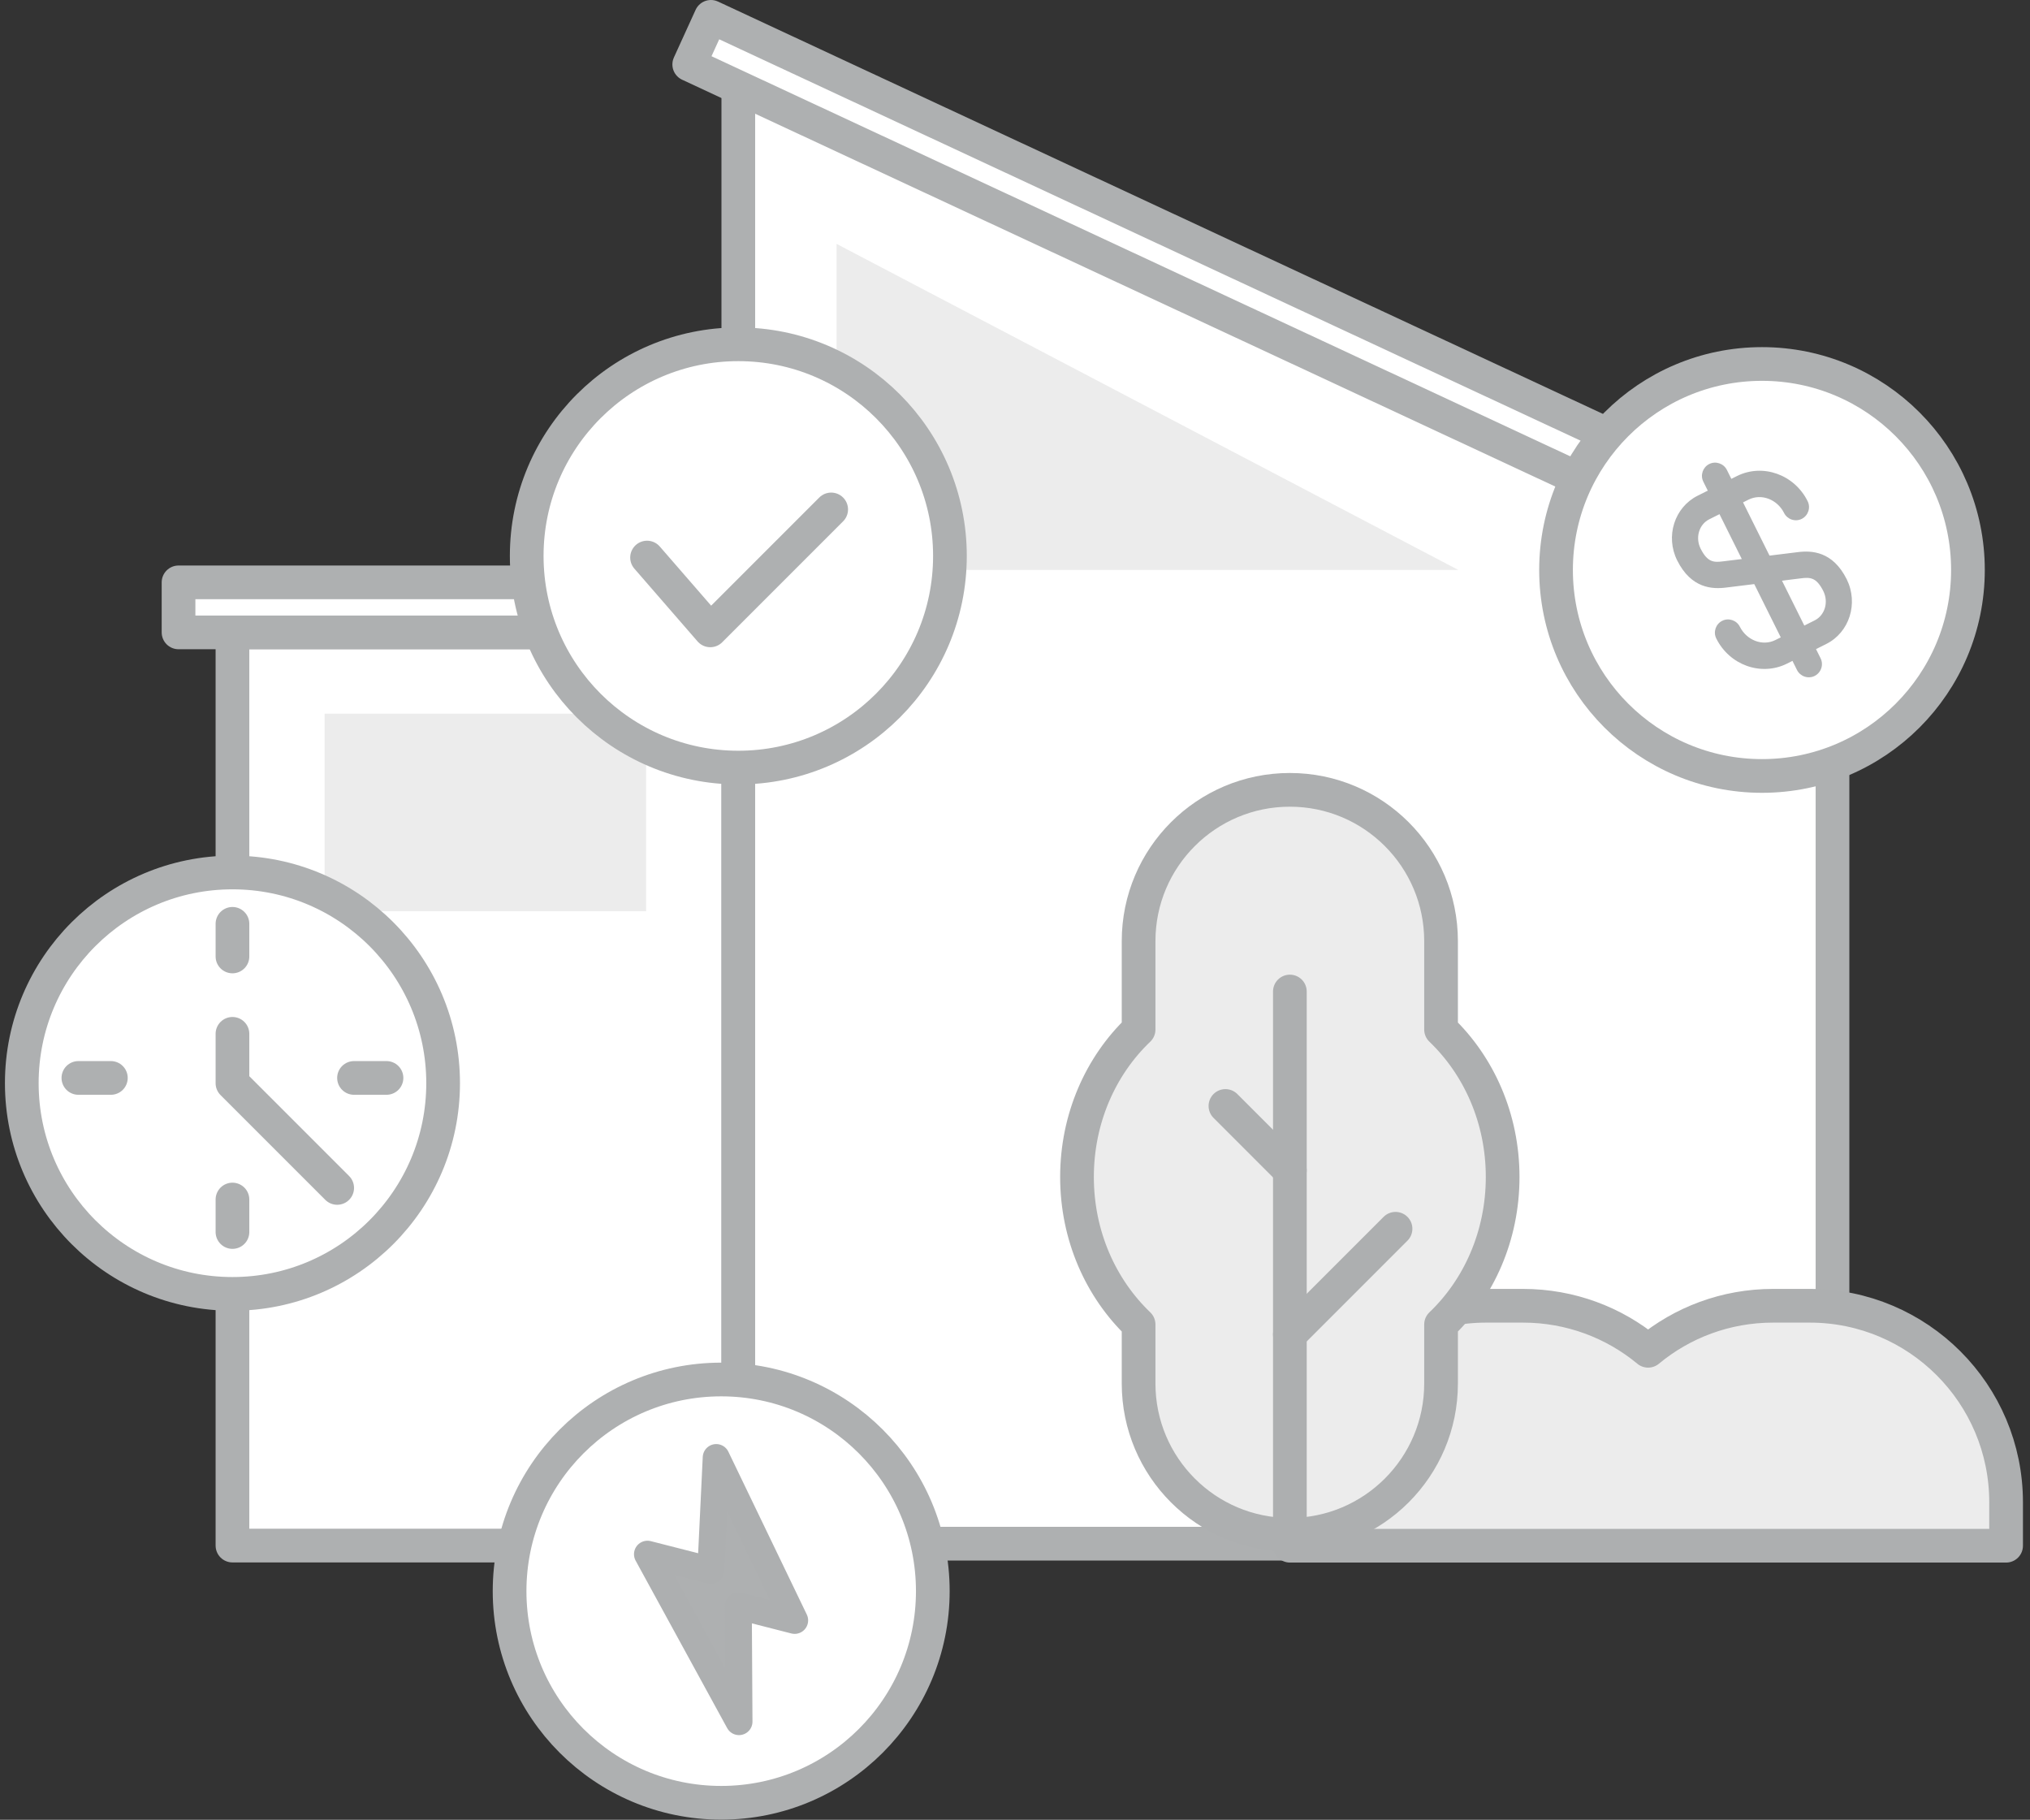 <svg width="270" height="242" viewBox="0 0 270 242" fill="none" xmlns="http://www.w3.org/2000/svg">
<rect x="0" y="0" width="270" height="242" fill="#333333" stroke="none"/>
<g clip-path="url(#clip0_3232_14064)">
<path d="M85.936 131.692H43.18V205.283H85.936V131.692Z" fill="#ECECEC"/>
<path d="M98.198 84.097H30.918V205.535H98.198V84.097Z" fill="white" stroke="#AEB0B1" stroke-width="4.482" stroke-linejoin="round"/>
<path d="M243.749 205.284H98.199V10.81L243.731 75.366V205.284H243.749Z" fill="white" stroke="#AEB0B1" stroke-width="4.482" stroke-linejoin="round"/>
<path d="M85.936 94.907H43.18V121.17H85.936V94.907Z" fill="#ECECEC"/>
<path d="M251.438 75.33L248.552 81.658L170.497 45.284L162.412 41.52L91.672 8.569L94.558 2.241L170.39 37.575L178.475 41.34L251.438 75.33Z" fill="white" stroke="#AEB0B1" stroke-width="4.482" stroke-linejoin="round"/>
<path d="M98.215 77.445H23.746V84.096H98.215V77.445Z" fill="white" stroke="#AEB0B1" stroke-width="4.482" stroke-linejoin="round"/>
<path d="M193.963 75.795H111.266V32.43L122.309 38.22L193.963 75.795Z" fill="#ECECEC"/>
<path d="M98.2 102.076C113.745 102.076 126.346 89.475 126.346 73.931C126.346 58.386 113.745 45.785 98.2 45.785C82.656 45.785 70.055 58.386 70.055 73.931C70.055 89.475 82.656 102.076 98.2 102.076Z" fill="white" stroke="#AEB0B1" stroke-width="4.482" stroke-linejoin="round"/>
<path d="M86.062 74.146L94.47 83.827L110.551 67.746" stroke="#AEB0B1" stroke-width="4.482" stroke-linecap="round" stroke-linejoin="round"/>
<path d="M95.923 239.739C111.467 239.739 124.068 227.138 124.068 211.594C124.068 196.049 111.467 183.448 95.923 183.448C80.379 183.448 67.777 196.049 67.777 211.594C67.777 227.138 80.379 239.739 95.923 239.739Z" fill="white" stroke="#AEB0B1" stroke-width="4.482" stroke-linejoin="round"/>
<path d="M95.26 193.828L105.694 215.484L98.2 213.566L98.29 228.947L86.117 206.682L94.543 208.833L95.26 193.828Z" fill="#AEB0B1" stroke="#ADAFB0" stroke-width="3.585" stroke-linecap="round" stroke-linejoin="round"/>
<path d="M234.354 103.189C249.482 103.189 261.746 90.924 261.746 75.796C261.746 60.667 249.482 48.403 234.354 48.403C219.225 48.403 206.961 60.667 206.961 75.796C206.961 90.924 219.225 103.189 234.354 103.189Z" fill="white" stroke="#AEB0B1" stroke-width="4.482" stroke-linejoin="round"/>
<path d="M237.666 88.257C234.241 89.96 230.029 88.454 228.272 84.904C227.841 84.044 228.2 82.986 229.061 82.556C229.921 82.126 230.979 82.484 231.409 83.344C232.323 85.155 234.421 85.962 236.124 85.119L241.359 82.502C242.721 81.821 243.241 80.064 242.506 78.594C241.592 76.783 240.767 76.747 239.53 76.909L229.634 78.128C227.734 78.379 224.937 78.253 223.073 74.524C221.477 71.315 222.714 67.461 225.798 65.919L231.033 63.302C234.457 61.599 238.669 63.105 240.426 66.654C240.857 67.515 240.498 68.573 239.638 69.003C238.777 69.433 237.719 69.075 237.289 68.214C236.375 66.403 234.277 65.597 232.574 66.439L227.34 69.057C225.977 69.738 225.457 71.495 226.192 72.965C227.106 74.775 227.931 74.811 229.168 74.65L239.064 73.431C240.964 73.18 243.761 73.305 245.625 77.034C247.203 80.243 245.984 84.097 242.9 85.639L237.666 88.257Z" fill="#AEB0B1"/>
<path d="M239.009 89.098L226.55 64.054C226.119 63.194 226.478 62.136 227.338 61.706C228.199 61.276 229.256 61.634 229.687 62.495L242.146 87.539C242.576 88.399 242.218 89.457 241.357 89.887C240.497 90.317 239.439 89.959 239.009 89.098Z" fill="#AEB0B1"/>
<path d="M266.821 199.78V205.553H171.574V199.78C171.574 185.349 183.263 173.643 197.694 173.643H202.552C208.881 173.643 214.689 175.883 219.207 179.63C223.724 175.883 229.515 173.643 235.843 173.643H240.701C255.132 173.643 266.821 185.349 266.821 199.78Z" fill="#ECECEC" stroke="#ADAFB0" stroke-width="4.482" stroke-linecap="round" stroke-linejoin="round"/>
<path d="M199.86 156.522C199.86 148.706 196.687 141.714 191.667 136.91V125.149C191.667 114.052 182.668 105.035 171.553 105.035C160.456 105.035 151.439 114.035 151.439 125.149V136.91C146.419 141.696 143.246 148.706 143.246 156.522C143.246 164.338 146.419 171.33 151.439 176.134V183.986C151.439 195.083 160.438 204.1 171.553 204.1C182.65 204.1 191.667 195.101 191.667 183.986V176.134C196.687 171.348 199.86 164.338 199.86 156.522Z" fill="#ECECEC" stroke="#ADAFB0" stroke-width="4.482" stroke-linecap="round" stroke-linejoin="round"/>
<path d="M171.559 204.082V131.854" stroke="#ADAFB0" stroke-width="4.482" stroke-linecap="round" stroke-linejoin="round"/>
<path d="M171.557 155.643L162.988 147.074" stroke="#ADAFB0" stroke-width="4.482" stroke-linecap="round" stroke-linejoin="round"/>
<path d="M171.559 177.459L185.613 163.404" stroke="#ADAFB0" stroke-width="4.482" stroke-linecap="round" stroke-linejoin="round"/>
<path d="M30.919 172.065C46.394 172.065 58.938 159.52 58.938 144.044C58.938 128.569 46.394 116.024 30.919 116.024C15.443 116.024 2.898 128.569 2.898 144.044C2.898 159.52 15.443 172.065 30.919 172.065Z" fill="white" stroke="#AEB0B1" stroke-width="4.482" stroke-linejoin="round"/>
<path d="M30.918 122.854V127.192" stroke="#AEB0B1" stroke-width="4.482" stroke-linecap="round" stroke-linejoin="round"/>
<path d="M30.918 159.516V163.836" stroke="#AEB0B1" stroke-width="4.482" stroke-linecap="round" stroke-linejoin="round"/>
<path d="M51.406 143.346H47.086" stroke="#AEB0B1" stroke-width="4.482" stroke-linecap="round" stroke-linejoin="round"/>
<path d="M14.746 143.346H10.426" stroke="#AEB0B1" stroke-width="4.482" stroke-linecap="round" stroke-linejoin="round"/>
<path d="M30.918 137.482V144.044L44.847 157.973" stroke="#AEB0B1" stroke-width="4.482" stroke-linecap="round" stroke-linejoin="round"/>
</g>
<defs>
<clipPath id="clip0_3232_14064">
<rect width="268.405" height="241.98" fill="white" transform="translate(0.656)"/>
</clipPath>
</defs>
</svg>
